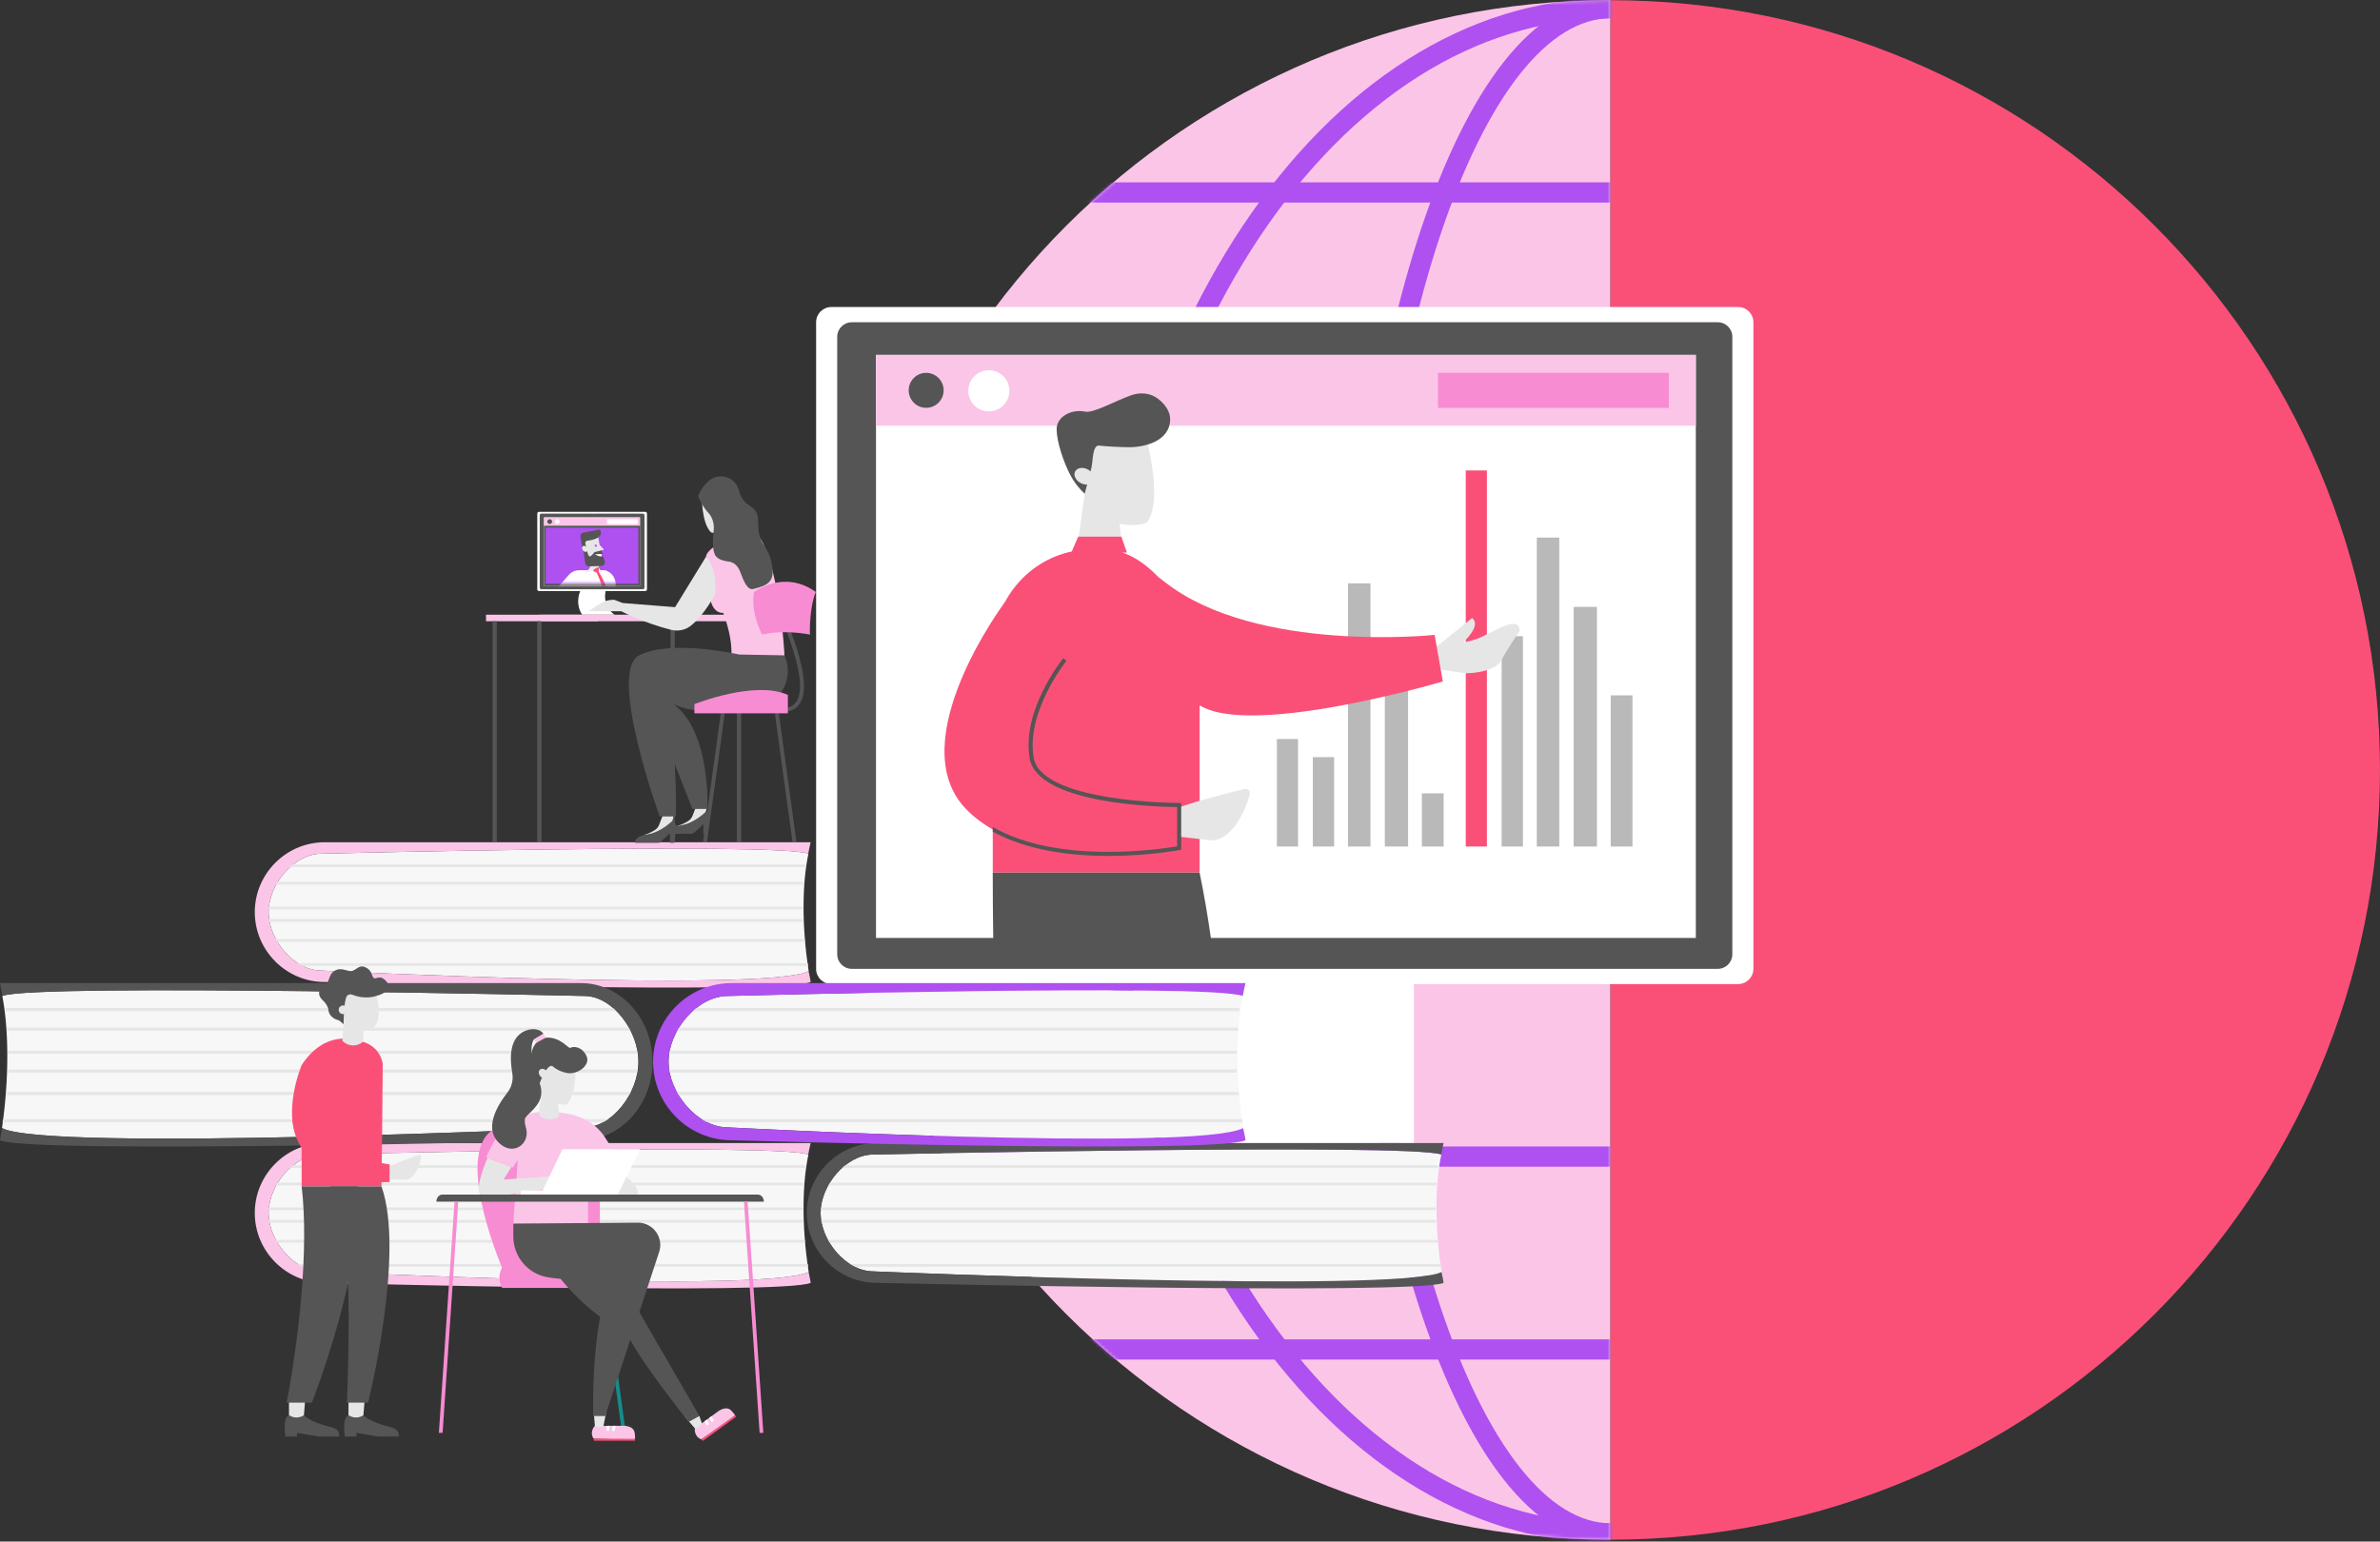 <?xml version="1.0" encoding="UTF-8"?> <svg xmlns="http://www.w3.org/2000/svg" width="707" height="458" viewBox="0 0 707 458" fill="none"><rect x="0" y="0" width="707" height="458" fill="#333333" stroke="none"/><g clip-path="url(#clip0_1702_368)"><path d="M249.809 228.749C249.809 355.052 352.154 457.442 478.4 457.442V0.057C352.154 0.057 249.809 102.447 249.809 228.749Z" fill="#FBC5E8"></path><path d="M478.4 0.057V457.45C604.647 457.45 706.992 355.06 706.992 228.757C706.992 102.455 604.655 0.057 478.4 0.057Z" fill="#FA5078"></path><mask id="mask0_1702_368" style="mask-type:luminance" maskUnits="userSpaceOnUse" x="249" y="0" width="230" height="458"><path d="M249.809 228.749C249.809 355.052 352.154 457.442 478.4 457.442V0.057C352.154 0.057 249.809 102.447 249.809 228.749Z" fill="white"></path></mask><g mask="url(#mask0_1702_368)"><path d="M478.514 455.572C561.979 455.572 629.641 354.133 629.641 229C629.641 103.868 561.979 2.428 478.514 2.428C395.049 2.428 327.387 103.868 327.387 229C327.387 354.133 395.049 455.572 478.514 455.572Z" stroke="#AF50F0" stroke-width="6" stroke-miterlimit="10"></path><path d="M478.514 455.572C520.273 455.572 554.126 354.133 554.126 229C554.126 103.868 520.273 2.428 478.514 2.428C436.754 2.428 402.901 103.868 402.901 229C402.901 354.133 436.754 455.572 478.514 455.572Z" stroke="#AF50F0" stroke-width="6" stroke-miterlimit="10"></path><path d="M250.027 343.625H478.401" stroke="#AF50F0" stroke-width="6" stroke-miterlimit="10"></path><path d="M250.027 400.934H478.401" stroke="#AF50F0" stroke-width="6" stroke-miterlimit="10"></path><path d="M250.027 57.179H478.401" stroke="#AF50F0" stroke-width="6" stroke-miterlimit="10"></path></g><path d="M250.026 229H478.4" stroke="#FA5078" stroke-width="8" stroke-miterlimit="10"></path><path d="M250.026 286.309H478.4" stroke="#FA5078" stroke-width="8" stroke-miterlimit="10"></path><path d="M250.026 114.488H478.4" stroke="#FA5078" stroke-width="8" stroke-miterlimit="10"></path><path d="M250.026 171.796H478.4" stroke="#FA5078" stroke-width="8" stroke-miterlimit="10"></path><path d="M240.151 343.019C230.994 339.612 95.494 343.019 95.494 343.019C87.3 343.019 79.786 352.179 79.786 360.376C79.786 368.574 87.308 377.734 95.494 377.734C95.494 377.734 227.443 384.289 240.232 377.92C238.048 363.993 238.363 351.386 240.151 343.019Z" fill="#F7F7F7"></path><path d="M239.204 346.19H83.256V347.008H239.204V346.19Z" fill="#E6E6E6"></path><path d="M238.921 351.378H80.279V352.195H238.735C238.783 351.912 238.856 351.645 238.929 351.378H238.921Z" fill="#E6E6E6"></path><path d="M238.525 358.75H77.982V359.567H238.525V358.75Z" fill="#E6E6E6"></path><path d="M238.525 362.44H77.982V363.257H238.525V362.44Z" fill="#E6E6E6"></path><path d="M239.034 368.379H79.737V369.197H239.155C239.107 368.922 239.066 368.655 239.034 368.379Z" fill="#E6E6E6"></path><path d="M239.932 375.549H84.566C84.752 375.816 84.922 376.091 85.076 376.366H240.102C240.037 376.091 239.981 375.824 239.94 375.549H239.932Z" fill="#E6E6E6"></path><path d="M95.486 377.726C87.292 377.726 79.777 368.566 79.777 360.368C79.777 352.171 87.3 343.011 95.486 343.011C95.486 343.011 230.355 339.62 240.085 342.994C240.498 340.858 240.813 339.612 240.813 339.612H96.44C85.027 339.612 75.685 348.958 75.685 360.376C75.685 371.794 85.027 381.141 96.44 381.141C96.44 381.141 232.628 384.839 240.821 381.141C240.821 380.825 240.563 379.676 240.207 377.936C227.265 384.289 95.493 377.742 95.493 377.742L95.486 377.726Z" fill="#FBC5E8"></path><path d="M240.151 253.641C230.994 250.234 95.494 253.641 95.494 253.641C87.3 253.641 79.786 262.801 79.786 270.998C79.786 279.196 87.308 288.356 95.494 288.356C95.494 288.356 227.443 294.911 240.232 288.542C238.048 274.615 238.363 262.008 240.151 253.641Z" fill="#F7F7F7"></path><path d="M239.204 256.812H83.256V257.63H239.204V256.812Z" fill="#E6E6E6"></path><path d="M238.921 262H80.279V262.817H238.735C238.783 262.534 238.856 262.267 238.929 262H238.921Z" fill="#E6E6E6"></path><path d="M238.525 269.372H77.982V270.189H238.525V269.372Z" fill="#E6E6E6"></path><path d="M238.525 273.062H77.982V273.879H238.525V273.062Z" fill="#E6E6E6"></path><path d="M239.034 279.001H79.737V279.819H239.155C239.107 279.544 239.066 279.277 239.034 279.001Z" fill="#E6E6E6"></path><path d="M239.932 286.171H84.566C84.752 286.438 84.922 286.713 85.076 286.988H240.102C240.037 286.713 239.981 286.446 239.94 286.171H239.932Z" fill="#E6E6E6"></path><path d="M95.486 288.348C87.292 288.348 79.777 279.188 79.777 270.99C79.777 262.793 87.3 253.633 95.486 253.633C95.486 253.633 230.355 250.242 240.085 253.616C240.498 251.48 240.813 250.234 240.813 250.234H96.44C85.027 250.234 75.685 259.58 75.685 270.998C75.685 282.416 85.027 291.763 96.44 291.763C96.44 291.763 232.628 295.461 240.821 291.763C240.821 291.447 240.563 290.298 240.207 288.558C227.265 294.911 95.493 288.364 95.493 288.364L95.486 288.348Z" fill="#FBC5E8"></path><path d="M180.06 174.888C178.596 180.277 182.568 182.632 182.568 182.632H172.942C172.942 182.632 170.41 179.411 172.732 174.767C175.053 170.122 181.516 169.499 180.052 174.888H180.06Z" fill="white"></path><path d="M220.164 184.574H218.91V250.283H220.164V184.574Z" fill="#555555"></path><path d="M200.443 184.574H199.189V250.283H200.443V184.574Z" fill="#555555"></path><path d="M177.675 182.632H144.382V184.574H177.675V182.632Z" fill="#FBC5E8"></path><path d="M217.406 182.632H160.235V184.574H217.406V182.632Z" fill="#FBC5E8"></path><path d="M206.713 239.787L205.758 242.271C205.524 242.951 205.062 243.534 204.456 243.922C203.784 244.351 202.733 244.95 201.172 245.419C203.089 247.054 206.13 245.346 207.877 244.141C208.727 243.55 209.325 242.676 209.584 241.673L209.98 239.787H206.721H206.713Z" fill="#E6E6E6"></path><path d="M209.761 241.082C209.761 241.082 211.056 242.101 210.821 243.396C210.587 244.691 210.247 247.733 210.247 247.733H208.912L208.953 244.901C208.953 244.715 206.097 247.733 205.612 247.733H198.567C198.567 247.733 198.098 245.824 202.231 245.209C206.364 244.594 209.745 241.082 209.745 241.082H209.761Z" fill="#555555"></path><path d="M213.159 195.442C196.181 189.858 190.114 195.442 190.114 195.442L215.124 201.997C215.124 201.997 230.137 201.026 213.159 195.442Z" fill="#555555"></path><path d="M215.1 182.09C210.975 182.486 210.732 176.263 210.732 176.263L212.431 168.252C212.431 168.252 220.754 181.539 215.1 182.081V182.09Z" fill="#FBC5E8"></path><path d="M215.1 210.858C215.1 210.858 206.122 212.427 199.821 209.029C211.258 217.04 210.134 240.337 210.134 240.337H205.685L190.6 201.997H199.885L215.1 210.866V210.858Z" fill="#555555"></path><path d="M196.796 242.465L195.841 244.95C195.607 245.629 195.146 246.212 194.539 246.6C193.868 247.029 192.816 247.628 191.247 248.097C193.164 249.732 196.205 248.025 197.953 246.819C198.802 246.228 199.4 245.354 199.659 244.351L200.056 242.465H196.796Z" fill="#E6E6E6"></path><path d="M199.845 243.76C199.845 243.76 201.14 244.78 200.905 246.075C200.67 247.369 200.331 250.412 200.331 250.412H198.996L199.037 247.58C199.037 247.394 196.181 250.412 195.696 250.412H188.651C188.651 250.412 188.182 248.502 192.315 247.887C196.448 247.272 199.837 243.76 199.837 243.76H199.845Z" fill="#555555"></path><path d="M209.762 165.347L200.541 180.39L185.019 179.168L182.446 178.197C180.173 178.197 178.92 178.869 177.027 180.139L174.835 181.604H184.541C184.541 181.604 191.287 185.1 199.384 187.131C201.39 187.633 203.541 187.22 205.175 185.941C209.284 182.737 212.439 176.506 212.439 176.506L215.108 169.951L209.77 165.339L209.762 165.347Z" fill="#E6E6E6"></path><path d="M219.703 158.048C219.703 158.048 209.754 162.677 209.754 165.347C213.426 169.717 212.423 176.514 212.423 176.514C212.423 176.514 219.379 189.615 216.67 198.355C226.497 204.181 233.041 194.713 233.041 194.713C233.041 194.713 231.828 170.202 225.947 160.103C223.343 158.056 219.703 158.056 219.703 158.056V158.048Z" fill="#FBC5E8"></path><path d="M208.452 146.679L216.573 145.805L218.36 151.332C218.384 151.413 218.401 151.493 218.417 151.566C218.295 151.655 218.174 151.744 218.053 151.841C218.037 151.858 218.012 151.874 217.996 151.89C217.98 151.906 217.956 151.914 217.94 151.93C216.524 153.088 216.014 154.957 216.233 156.737C215.319 157.376 214.3 157.862 213.2 158.129C212.447 158.315 211.736 158.388 211.291 158.202C208.298 155.693 208.444 146.671 208.444 146.671L208.452 146.679Z" fill="#E6E6E6"></path><path d="M210.481 152.432C211.59 153.662 212.229 155.507 212.01 157.562C211.654 160.929 211.598 164.06 212.787 165.396C213.604 166.31 215.213 166.707 216.58 166.868C218.004 167.046 219.225 168.139 219.88 169.879C220.802 172.323 221.927 175.414 223.739 174.993C228.851 173.787 230.323 172.363 229.142 166.877C228.851 165.525 228.179 163.761 227.176 162.41C225.963 160.791 225.284 158.598 225.259 156.349C225.243 154.9 225.146 153.395 224.839 152.513C224.507 151.566 223.375 150.636 222.283 149.923C220.916 149.033 219.945 147.504 219.5 145.707C219.5 145.691 219.492 145.675 219.484 145.651C218.562 141.961 214.17 140.31 211.056 142.495C208.435 144.324 207.392 147.399 207.392 147.399C207.392 147.399 208.273 150.004 210.473 152.44L210.481 152.432Z" fill="#555555"></path><path d="M233.048 194.714C233.048 194.714 237.174 203.21 228.438 209.029C219.702 214.855 199.57 206.844 196.172 206.601C201.511 217.04 200.783 242.514 200.783 242.514H195.93C195.93 242.514 180.408 199.561 189.863 194.706C199.327 189.85 219.581 194.463 219.581 194.463L233.04 194.706L233.048 194.714Z" fill="#555555"></path><path d="M233.768 211.343V210.178C233.922 210.178 237.667 210.056 237.667 203.947C237.667 197.319 233.526 187.285 233.485 187.18L234.561 186.735C234.739 187.156 238.832 197.093 238.832 203.947C238.832 211.262 233.817 211.351 233.768 211.351V211.343Z" fill="#555555"></path><path d="M226.367 188.539C233.186 186.945 240.587 188.539 240.587 188.539C240.587 188.539 240.336 180.69 242.342 175.875C232.798 169.053 224.038 175.875 224.038 175.875C224.038 175.875 222.59 180.755 226.375 188.539H226.367Z" fill="#F78CD2"></path><path d="M236.616 250.282L231.342 211.845L230.186 212.007L235.443 250.282H236.616Z" fill="#555555"></path><path d="M210.021 250.282L215.278 212.007L214.122 211.845L208.84 250.282H210.021Z" fill="#555555"></path><path d="M160.858 184.574H159.604V250.283H160.858V184.574Z" fill="#555555"></path><path d="M147.585 184.574H146.331V250.283H147.585V184.574Z" fill="#555555"></path><path d="M160.13 175.608H191.668C191.958 175.608 192.193 175.372 192.193 175.082V152.594C192.193 152.303 191.958 152.068 191.668 152.068H160.13C159.84 152.068 159.604 152.303 159.604 152.594V175.082C159.604 175.372 159.84 175.608 160.13 175.608Z" fill="white"></path><path d="M160.842 175.074H190.947C191.229 175.074 191.457 174.845 191.457 174.564V153.104C191.457 152.822 191.229 152.594 190.947 152.594H160.842C160.56 152.594 160.332 152.822 160.332 153.104V174.564C160.332 174.845 160.56 175.074 160.842 175.074Z" fill="#555555"></path><path d="M176.291 152.327C176.291 152.432 176.202 152.521 176.096 152.521C175.991 152.521 175.902 152.432 175.902 152.327C175.902 152.222 175.991 152.133 176.096 152.133C176.202 152.133 176.291 152.222 176.291 152.327Z" fill="white"></path><path d="M161.602 173.998H190.106V153.719H161.602V173.998Z" fill="white"></path><path d="M161.602 156.187H190.106V153.727H161.602V156.187Z" fill="#FBC5E8"></path><path d="M164.005 154.973C164.005 155.369 163.681 155.685 163.293 155.685C162.905 155.685 162.581 155.361 162.581 154.973C162.581 154.584 162.905 154.261 163.293 154.261C163.681 154.261 164.005 154.584 164.005 154.973Z" fill="#555555"></path><path d="M166.245 154.973C166.245 155.369 165.921 155.685 165.533 155.685C165.145 155.685 164.821 155.361 164.821 154.973C164.821 154.584 165.145 154.261 165.533 154.261C165.921 154.261 166.245 154.584 166.245 154.973Z" fill="white"></path><path d="M180.335 155.685H189.427V154.253H180.335V155.685Z" fill="white"></path><path d="M190.115 156.187H161.61V173.997H190.115V156.187Z" fill="#555555"></path><path d="M189.62 156.761H162.087V173.431H189.62V156.761Z" fill="#AF50F0"></path><mask id="mask1_1702_368" style="mask-type:luminance" maskUnits="userSpaceOnUse" x="162" y="156" width="28" height="18"><path d="M189.62 156.761H162.087V173.431H189.62V156.761Z" fill="white"></path></mask><g mask="url(#mask1_1702_368)"><path d="M159.604 181.426L169.003 170.777C169.763 169.919 170.855 169.425 171.995 169.425H179.582C179.72 169.425 179.922 169.482 180.165 169.571C182.058 170.283 183.141 172.274 182.85 174.273L180.496 190.335H171.575L171.195 175.681L163.308 181.976C162.904 182.3 162.912 182.923 163.341 183.231L170.734 188.571L170.661 189.793L159.879 183.198C159.256 182.818 159.126 181.968 159.612 181.426H159.604Z" fill="white"></path><path d="M177.56 158.841L178.126 161.916L179.242 163.073C179.364 163.194 179.299 163.405 179.129 163.437L178.434 163.567L179.008 166.674C179.008 166.674 179.153 167.087 178.612 167.071C176.12 166.99 174.203 166.35 174.203 166.35C173.872 166.245 173.847 166.002 173.75 165.484L172.683 159.747L177.56 158.841Z" fill="#E6E6E6"></path><path d="M178.604 164.465C178.604 164.465 177.738 164.651 176.856 164.659C177.398 165.339 178.757 165.298 178.757 165.298L178.604 164.465Z" fill="white"></path><path d="M178.151 157.328C178.151 157.328 180.165 159.917 174.47 160.662C173.759 160.815 173.888 161.39 173.888 161.39L174.171 162.919L173.387 163.502L173.047 162.927C173.047 162.927 172.699 161.05 172.4 159.456C172.198 158.372 173.686 158.169 173.686 158.169L178.143 157.328H178.151Z" fill="#555555"></path><path d="M177.609 167.006L178.022 169.199L175.425 169.684L174.843 166.537L177.609 167.006Z" fill="#E6E6E6"></path><path d="M176.711 162.239C176.743 162.393 176.888 162.498 177.05 162.474C177.204 162.442 177.309 162.296 177.285 162.134C177.252 161.98 177.107 161.875 176.945 161.899C176.791 161.932 176.686 162.078 176.711 162.239Z" fill="#AF50F0"></path><path d="M177.334 161.827C177.334 161.827 177.099 161.867 176.937 161.899C176.776 161.932 176.509 161.98 176.509 161.98C176.509 161.98 176.711 162.191 176.97 162.142C177.229 162.094 177.334 161.827 177.334 161.827Z" fill="#AF50F0"></path><path d="M179.655 166.755L179.178 165.339C179.178 165.339 178.247 165.363 177.673 165.153C177.091 164.942 176.888 164.667 176.743 164.627C176.177 164.489 175.489 165.484 175.101 165.29C174.575 165.031 174.438 163.607 174.438 163.607L173.232 163.292C173.232 163.292 173.653 165.857 173.896 167.459C174.057 168.551 175.53 168.252 175.53 168.252L178.684 168.147C179.396 168.123 179.881 167.419 179.655 166.747V166.755Z" fill="#555555"></path><path d="M178.628 163.534L179.073 164.586L176.856 164.659C176.856 164.659 176.29 165.047 175.489 165.363L176.63 164.02L178.628 163.534Z" fill="#555555"></path><path d="M175.442 165.42L175.409 165.396C175.409 165.396 175.466 165.371 175.49 165.363L175.442 165.42Z" fill="#F08742"></path><path d="M173.168 163.518C173.508 163.955 174.042 164.109 174.357 163.866C174.673 163.615 174.665 163.065 174.325 162.628C173.985 162.191 173.451 162.037 173.136 162.28C172.821 162.531 172.829 163.081 173.168 163.518Z" fill="#E6E6E6"></path><path d="M177.948 168.713L176.63 169.417L178.83 170.259L177.948 168.713Z" fill="#F0F1F3"></path><path d="M175.255 168.762L176.63 169.417L173.678 170.259L175.255 168.762Z" fill="#F0F1F3"></path><path d="M177.681 169.563C181.41 175.705 181.976 179.84 179.687 186.961C178.976 187.358 178.62 187.536 177.892 187.851C177.746 187.131 177.649 186.783 177.439 186.111C180.092 180.018 180.116 176.142 177.115 169.87C177.342 169.749 177.455 169.684 177.69 169.563H177.681Z" fill="#FA5078"></path><path d="M177.431 168.6C177.019 168.851 176.808 168.972 176.396 169.223C176.161 169.369 176.218 169.741 176.493 169.83C176.744 169.911 176.865 169.951 177.108 170.048C177.189 170.081 177.278 170.073 177.35 170.032C177.488 169.959 177.553 169.927 177.682 169.854C177.763 169.814 177.819 169.733 177.836 169.644C177.876 169.393 177.9 169.263 177.933 169.004C177.973 168.713 177.658 168.462 177.431 168.6Z" fill="#FA5078"></path></g><path d="M206.283 211.926H234.043V206.472C224.305 201.989 206.283 209.199 206.283 209.199V211.926Z" fill="#F78CD2"></path><path d="M516.336 91.215H246.961C244.46 91.215 242.432 93.244 242.432 95.746V287.838C242.432 290.341 244.46 292.37 246.961 292.37H516.336C518.837 292.37 520.865 290.341 520.865 287.838V95.746C520.865 93.244 518.837 91.215 516.336 91.215Z" fill="white"></path><path d="M510.285 95.747H253.02C250.634 95.747 248.7 97.681 248.7 100.068V283.525C248.7 285.912 250.634 287.846 253.02 287.846H510.285C512.671 287.846 514.605 285.912 514.605 283.525V100.068C514.605 97.681 512.671 95.747 510.285 95.747Z" fill="#555555"></path><path d="M260.226 278.67L503.758 278.67V105.441L260.226 105.441V278.67Z" fill="white"></path><path d="M260.226 126.489L503.758 126.489V105.441L260.226 105.441V126.489Z" fill="#FBC5E8"></path><path d="M299.852 116.114C299.852 119.489 297.119 122.224 293.746 122.224C290.373 122.224 287.639 119.489 287.639 116.114C287.639 112.74 290.373 110.005 293.746 110.005C297.119 110.005 299.852 112.74 299.852 116.114Z" fill="white"></path><path d="M280.318 115.969C280.318 118.841 277.989 121.164 275.126 121.164C272.262 121.164 269.933 118.833 269.933 115.969C269.933 113.104 272.254 110.773 275.126 110.773C277.997 110.773 280.318 113.104 280.318 115.969Z" fill="#555555"></path><path d="M478.481 251.504H484.936V206.593H478.481V251.504Z" fill="#B9B9B9"></path><path d="M452.403 189.017H446.078V251.504H452.403V189.017Z" fill="#B9B9B9"></path><path d="M467.472 251.504H474.38V180.31H467.472V251.504Z" fill="#B9B9B9"></path><path d="M435.417 251.504H441.702V139.776H435.417V251.504Z" fill="#FA5078"></path><path d="M463.202 159.723H456.521V251.504H463.202V159.723Z" fill="#B9B9B9"></path><path d="M428.841 235.7H422.387V251.504H428.841V235.7Z" fill="#B9B9B9"></path><path d="M396.317 224.946H389.992V251.504H396.317V224.946Z" fill="#B9B9B9"></path><path d="M418.286 202.361H411.378V251.505H418.286V202.361Z" fill="#B9B9B9"></path><path d="M385.599 219.564H379.314V251.504H385.599V219.564Z" fill="#B9B9B9"></path><path d="M407.115 173.318H400.434V251.504H407.115V173.318Z" fill="#B9B9B9"></path><path d="M430.564 190.862C431.292 191.072 433.84 191.533 438.717 189.818C443.093 188.272 451.149 182.227 451.473 187.447C448.504 191.606 445.52 196.898 445.52 196.898C443.481 199.221 438.386 200.103 435.086 200.014L424.902 198.476C424.902 198.476 422.079 194.066 421.909 193.88L423.349 192.278C425.848 192.213 428.275 191.711 430.564 190.87V190.862Z" fill="#E6E6E6"></path><path d="M432.902 192.181C432.902 192.181 433.145 192.335 433.614 192.505C433.169 192.998 432.748 193.516 432.352 194.042C430.176 195.11 428.041 196.251 425.881 197.344C425.396 195.928 424.716 193.929 424.644 193.799L437.286 183.627C437.286 183.627 439.179 184.712 437.351 187.641C435.523 190.571 432.894 192.181 432.894 192.181H432.902Z" fill="#E6E6E6"></path><path d="M332.392 153.525L333.759 166.998L319.321 167.573L322.217 146.679L332.392 153.525Z" fill="#E6E6E6"></path><path d="M336.826 155.984C338.5 155.936 340.061 155.685 340.87 155.022C345.707 147.981 340.199 129.013 340.199 129.013L332.466 125.76L322.638 131.894L322.08 144.607C321.935 147.998 323.56 151.259 326.464 153.379C329.578 155.127 333.17 156.098 336.818 155.993L336.826 155.984Z" fill="#E6E6E6"></path><path d="M324.19 139.096C324.732 136.96 324.449 132.032 326.625 132.388C328.211 132.647 333.646 132.873 335.474 132.873C339.834 132.873 347.599 131.166 347.599 124.53C347.599 121.213 344.38 118.356 342.349 117.506C340.351 116.673 338.095 116.713 336.048 117.425C331.252 119.101 324.886 122.807 322.346 122.297C318.075 121.439 313.821 123.94 313.878 127.573C313.942 131.449 315.964 137.284 317.865 140.99C318.965 143.134 320.445 145.06 322.217 146.687L324.19 139.104V139.096Z" fill="#555555"></path><path d="M319.775 139.574C320.745 138.716 322.565 138.878 323.835 139.938C325.105 140.998 325.348 142.551 324.377 143.409C323.406 144.267 321.586 144.105 320.316 143.045C319.047 141.985 318.804 140.431 319.775 139.574Z" fill="#E6E6E6"></path><path d="M346.208 173.067C373.41 194.228 426.172 188.628 426.172 188.628L428.607 202.466C428.607 202.466 361.666 222.259 353.318 206.423C344.971 190.586 318.998 151.906 346.208 173.067Z" fill="#FA5078"></path><path d="M326.537 163.089C327.03 163.089 327.515 163.097 328.001 163.114C343.919 163.696 356.359 185.675 356.359 201.616V259.257H294.91V193.289C294.91 178.626 305.409 165.808 319.888 163.583C321.95 163.267 324.167 163.089 326.537 163.089Z" fill="#FA5078"></path><path d="M346.144 248.106L359.74 249.667C365.305 249.878 369.754 241.964 371.251 235.903C371.477 234.996 370.636 234.179 369.73 234.398C364.958 235.571 352.671 238.662 349.411 240.289L346.144 248.106Z" fill="#E6E6E6"></path><path d="M298.517 178.894C298.517 178.894 267.522 220.301 286.991 240.394C306.46 260.479 350.268 251.958 350.268 251.958V239.172C350.268 239.172 308.895 239.269 306.46 225.221C304.026 211.173 316.296 195.952 316.296 195.952" fill="#FA5078"></path><path d="M294.91 245.71C314.525 257.015 345.399 252.184 349.67 251.448V239.779C344.299 239.738 308.232 238.937 305.87 225.326C303.419 211.165 315.326 196.202 315.835 195.571L316.782 196.332C316.66 196.486 304.714 211.489 307.067 225.116C309.373 238.435 349.452 238.557 350.26 238.557H350.883V252.451L350.39 252.548C350.188 252.589 341.072 254.304 329.343 254.304C318.424 254.304 305.255 252.799 294.91 247.078V245.71Z" fill="#555555"></path><path d="M295.056 279.39C294.959 272.617 294.902 265.884 294.902 259.265H356.351C357.718 265.892 358.851 272.625 359.805 279.39H295.048H295.056Z" fill="#555555"></path><path d="M333.112 159.448H320.276L318.237 164.174H334.77L333.112 159.448Z" fill="#FA5078"></path><path d="M427.175 121.188L495.734 121.188V110.765L427.175 110.765V121.188Z" fill="#F78CD2"></path><path d="M420.008 290.938H344.922V339.612H420.008V290.938Z" fill="white"></path><path d="M428.169 343.019C419.013 339.612 259.474 343.019 259.474 343.019C251.28 343.019 243.766 352.179 243.766 360.376C243.766 368.574 251.288 377.734 259.474 377.734C259.474 377.734 415.462 384.289 428.25 377.92C426.066 363.993 426.382 351.386 428.169 343.019Z" fill="#F7F7F7"></path><path d="M427.223 346.19H247.244V347.008H427.223V346.19Z" fill="#E6E6E6"></path><path d="M426.941 351.378H244.26V352.195H426.747C426.795 351.912 426.868 351.645 426.941 351.378Z" fill="#E6E6E6"></path><path d="M426.536 358.75H241.962V359.567H426.536V358.75Z" fill="#E6E6E6"></path><path d="M426.536 362.44H241.962V363.257H426.536V362.44Z" fill="#E6E6E6"></path><path d="M427.054 368.379H243.718V369.197H427.175C427.127 368.922 427.086 368.655 427.054 368.379Z" fill="#E6E6E6"></path><path d="M427.96 375.549H248.547C248.733 375.816 248.903 376.091 249.056 376.366H428.122C428.057 376.091 428.001 375.824 427.96 375.549Z" fill="#E6E6E6"></path><path d="M259.474 377.726C251.28 377.726 243.766 368.566 243.766 360.368C243.766 352.171 251.288 343.011 259.474 343.011C259.474 343.011 418.383 339.62 428.105 342.994C428.518 340.858 428.833 339.612 428.833 339.612H260.42C249.007 339.612 239.665 348.958 239.665 360.376C239.665 371.794 249.007 381.141 260.42 381.141C260.42 381.141 420.647 384.839 428.833 381.141C428.833 380.825 428.574 379.676 428.218 377.936C415.277 384.289 259.466 377.742 259.466 377.742L259.474 377.726Z" fill="#555555"></path><path d="M369.236 295.906C358.94 292.079 216.281 295.906 216.281 295.906C207.068 295.906 198.607 306.208 198.607 315.425C198.607 324.641 207.068 334.943 216.281 334.943C216.281 334.943 354.944 342.315 369.325 335.153C366.866 319.495 367.222 305.309 369.236 295.898V295.906Z" fill="#F7F7F7"></path><path d="M368.177 299.483H202.53V300.405H368.177V299.483Z" fill="#E6E6E6"></path><path d="M367.862 305.317H199.174V306.24H367.643C367.7 305.924 367.773 305.617 367.853 305.317H367.862Z" fill="#E6E6E6"></path><path d="M367.409 312.155H196.594V313.086H367.409V312.155Z" fill="#E6E6E6"></path><path d="M367.409 317.755H196.594V318.677H367.409V317.755Z" fill="#E6E6E6"></path><path d="M367.991 324.431H198.567V325.353H368.129C368.072 325.046 368.023 324.738 367.999 324.431H367.991Z" fill="#E6E6E6"></path><path d="M369.002 332.499H203.994C204.196 332.798 204.39 333.105 204.568 333.421H369.179C369.107 333.114 369.042 332.806 368.993 332.499H369.002Z" fill="#E6E6E6"></path><path d="M216.281 334.951C207.068 334.951 198.607 324.65 198.607 315.433C198.607 306.216 207.068 295.914 216.281 295.914C216.281 295.914 358.228 292.095 369.163 295.89C369.624 293.487 369.988 292.079 369.988 292.079H217.349C204.512 292.079 194.005 302.59 194.005 315.433C194.005 328.275 204.512 338.787 217.349 338.787C217.349 338.787 360.776 342.946 369.988 338.787C369.988 338.431 369.697 337.144 369.301 335.177C354.75 342.323 216.281 334.951 216.281 334.951Z" fill="#AF50F0"></path><path d="M0.688 295.906C10.07 292.079 173.557 295.906 173.557 295.906C181.953 295.906 189.653 306.208 189.653 315.425C189.653 324.641 181.945 334.943 173.557 334.943C173.557 334.943 13.702 342.315 0.599 335.153C2.839 319.495 2.516 305.309 0.68 295.898L0.688 295.906Z" fill="#F7F7F7"></path><path d="M186.095 299.483H1.65V300.405H186.095V299.483Z" fill="#E6E6E6"></path><path d="M1.941 305.317H189.144V306.24H2.136C2.087 305.924 2.014 305.617 1.941 305.317Z" fill="#E6E6E6"></path><path d="M191.497 312.155H2.354V313.086H191.497V312.155Z" fill="#E6E6E6"></path><path d="M191.497 317.755H2.354V318.677H191.497V317.755Z" fill="#E6E6E6"></path><path d="M1.828 324.431H189.71V325.353H1.707C1.756 325.046 1.796 324.738 1.828 324.431Z" fill="#E6E6E6"></path><path d="M0.906 332.499H184.76C184.574 332.798 184.396 333.105 184.234 333.421H0.736C0.809 333.114 0.858 332.806 0.906 332.499Z" fill="#E6E6E6"></path><path d="M173.557 334.951C181.953 334.951 189.653 324.65 189.653 315.433C189.653 306.216 181.945 295.914 173.557 295.914C173.557 295.914 10.717 292.095 0.744 295.89C0.332 293.487 0 292.079 0 292.079H172.586C184.283 292.079 193.851 302.59 193.851 315.433C193.851 328.275 184.283 338.787 172.586 338.787C172.586 338.787 8.396 342.946 0 338.787C0 338.431 0.267 337.144 0.631 335.177C13.888 342.323 173.565 334.951 173.565 334.951H173.557Z" fill="#555555"></path><path d="M113.329 352.494H89.606C89.606 352.494 89.606 335.185 89.606 316.452C96.384 306.102 104.828 308.926 104.828 308.926C104.828 308.926 112.504 309.064 113.701 316.112C113.701 321.21 113.321 352.503 113.321 352.503L113.329 352.494Z" fill="#FA5078"></path><path d="M102.062 304.127L101.714 309.226L101.884 309.387C103.558 310.982 106.171 311.014 107.885 309.468L107.966 305.633L102.07 304.127H102.062Z" fill="#E6E6E6"></path><path d="M100.201 293.486L100.63 301.91C101.471 301.878 101.957 302.776 101.803 303.561C101.892 303.755 101.94 303.966 101.94 304.184C103.396 305.228 106.033 306.588 109.439 305.932C114.769 304.912 111.55 294.611 111.55 294.611L100.193 293.494L100.201 293.486Z" fill="#E6E6E6"></path><path d="M97.525 299.815C97.484 299.2 96.643 297.889 96.174 297.484C93.157 294.87 95.858 292.969 96.813 292.354C97.872 291.674 97.662 289.756 99.037 288.68C101.132 287.037 103.146 288.737 104.489 288.494C105.832 288.243 106.665 286.463 108.614 287.409C110.563 288.356 110.345 289.886 110.976 290.533C111.599 291.18 112.747 289.392 114.648 291.431C117.544 294.531 111.866 295.858 111.866 295.858C111.866 295.858 108.76 297.144 104.651 295.534C104.084 295.315 103.421 295.437 103.057 295.922C102.078 297.266 102.062 304.29 102.062 304.29L100.695 303.149C100.695 303.149 97.711 302.647 97.525 299.823V299.815Z" fill="#555555"></path><path d="M100.719 300.502C100.986 301.166 101.747 301.481 102.402 301.206C103.065 300.939 103.381 300.179 103.106 299.523C102.839 298.86 102.078 298.544 101.423 298.819C100.76 299.086 100.444 299.847 100.719 300.502Z" fill="#E6E6E6"></path><path d="M107.959 420.453C107.959 420.453 109.293 422.306 115.594 423.908C116.985 424.264 118.474 424.507 118.474 426.797H112.254L105.896 425.696V426.797H102.458C102.458 426.797 101.504 421.173 103.51 420.453C105.37 420.453 107.951 420.453 107.951 420.453H107.959Z" fill="#555555"></path><path d="M108.282 416.415L107.958 420.453C106.704 421.318 105.063 421.375 103.752 420.59L103.518 420.453V416.415H108.29H108.282Z" fill="#E6E6E6"></path><path d="M90.285 420.453C90.285 420.453 91.619 422.306 97.92 423.908C99.312 424.264 100.8 424.507 100.8 426.797H94.58L88.222 425.696V426.797H84.784C84.784 426.797 83.83 421.173 85.836 420.453C87.696 420.453 90.277 420.453 90.277 420.453H90.285Z" fill="#555555"></path><path d="M90.609 416.415L90.285 420.453C89.032 421.318 87.39 421.375 86.079 420.59L85.845 420.453V416.415H90.617H90.609Z" fill="#E6E6E6"></path><path d="M89.638 316.419C89.638 316.419 81.889 334.319 91.773 343.463C101.666 352.608 115.093 351.054 115.093 351.054V345.899C115.093 345.899 102.952 344.871 99.061 336.755C95.171 328.639 100.614 321.615 100.614 321.615" fill="#FA5078"></path><path d="M114.308 350.342L120.496 350.471C123.011 350.334 124.686 346.579 125.098 343.787C125.163 343.366 124.75 343.035 124.346 343.172C122.243 343.9 116.84 345.818 115.44 346.684L114.3 350.342H114.308Z" fill="#E6E6E6"></path><path d="M113.329 352.495C120.407 372.482 109.35 416.73 109.35 416.73H103.049C103.049 416.73 106.025 353.975 97.815 352.495C110.353 352.495 107.959 352.495 113.329 352.495Z" fill="#555555"></path><path d="M97.686 331.333C97.767 333.033 98.163 334.862 99.069 336.747C102.96 344.864 115.732 345.94 115.732 345.94V351.151C115.732 351.151 101.674 352.608 91.781 343.464C88.198 340.146 86.936 335.679 86.774 331.333H97.694H97.686Z" fill="#FA5078"></path><path d="M106.357 352.495C108.283 376.998 92.647 416.73 92.647 416.73H85.157C85.157 416.73 90.245 391.321 90.35 367.481C90.374 362.319 90.164 357.237 89.614 352.495C94.783 352.495 101.666 352.495 106.357 352.495Z" fill="#555555"></path><path d="M184.687 425.073L178.604 380.752L179.721 380.599L185.82 425.073H184.687Z" fill="#178A8C"></path><path d="M149.469 377.434C149.469 377.434 135.662 345.77 145.223 336.601C150.893 331.164 161.456 331.948 169.1 333.494C174.382 334.562 178.2 339.183 178.2 344.58V377.046L149.469 377.443V377.434Z" fill="#F78CD2"></path><path d="M179.252 337.2C177.157 334.449 174.253 332.394 170.929 331.439C168.672 330.791 165.776 330.298 162.161 330.298C161.869 330.298 161.578 330.298 161.303 330.314C154.476 330.524 148.911 334.627 145.894 340.761L144.382 343.804L152.341 346.895L153.805 344.572L152.479 363.54H174.714L174.488 341.708L182.22 341.845L179.252 337.209V337.2Z" fill="#FBC5E8"></path><path d="M165.679 327.765L166.099 330.921C166.099 330.921 166.277 332.555 163.357 332.555C162.168 332.555 161.4 332.28 160.906 331.964C160.34 331.592 160.057 330.912 160.146 330.241L161.052 323.443L165.679 327.756V327.765Z" fill="#E6E6E6"></path><path d="M144.835 344.022C144.835 344.022 141.017 352.486 142.651 354.801C144.285 357.123 166.092 352.211 166.092 352.211V349.347L149.607 350.439L151.904 346.725L144.835 344.022Z" fill="#E6E6E6"></path><path d="M184.194 348.262C184.194 348.262 189.508 351.709 189.508 354.323C189.508 356.937 179.777 354.954 179.777 354.954L184.194 348.262Z" fill="#E6E6E6"></path><path d="M167.07 341.433H190.122L183.304 355.351H160.421L167.07 341.433Z" fill="white"></path><path d="M166.407 328.097C167.232 328.242 168.016 328.267 168.485 327.991C171.624 324.714 171.033 314.008 171.033 314.008L162.144 313.773L160.47 320.522C160.025 322.319 160.454 324.229 161.643 325.653C162.969 326.899 164.619 327.781 166.407 328.097Z" fill="#E6E6E6"></path><path d="M173.323 312.366C172.166 311.063 170.33 310.804 169.465 311.314C168.818 311.694 166.593 308.012 162.169 308.287C159.127 308.473 155.075 313.191 160.058 322.529C160.389 321.485 162.646 315.74 164.183 316.8C165.639 318.062 167.281 318.605 168.583 318.823C170.29 319.114 172.7 318.168 173.727 316.776C174.601 315.602 175.005 314.283 173.323 312.366Z" fill="#555555"></path><path d="M160.518 317.714C161.085 317.35 161.958 317.625 162.46 318.321C162.961 319.017 162.913 319.875 162.338 320.231C161.772 320.595 160.899 320.32 160.397 319.624C159.896 318.928 159.944 318.07 160.518 317.714Z" fill="#E6E6E6"></path><path d="M161.425 307.154C161.425 307.154 160.422 305.196 156.976 305.949C150.772 307.64 151.548 315.085 152.187 318.88C152.527 320.903 152.009 322.958 150.748 324.577C147.674 328.493 143.096 336.027 149.178 340.332C150.327 341.149 151.783 341.505 153.142 341.141C154.468 340.785 155.302 339.952 155.819 339.07C156.507 337.888 156.636 336.456 156.256 335.145C155.965 334.142 155.69 332.766 156.086 332.07C156.749 330.889 160.551 328.574 160.794 324.997C161.044 321.421 158.772 320.037 158.213 316.266C157.235 309.622 158.683 308.781 158.683 308.781L161.425 307.162V307.154Z" fill="#555555"></path><path d="M159.215 309.881L162.16 308.279L161.424 307.154L158.682 308.765L159.215 309.881Z" fill="#FBC5E8"></path><path d="M149.162 382.646H179.543C179.543 380.615 178.443 378.851 176.866 378.365C171.333 376.674 160.122 373.17 152.22 374.311C149.599 374.691 147.779 377.936 148.539 381.108C148.782 382.128 149.162 382.638 149.162 382.638V382.646Z" fill="#F78CD2"></path><path d="M206.421 424.361L213.733 419.028C214.801 418.462 216.16 418.041 217.155 419.028C217.155 419.028 217.826 419.683 218.344 420.444C218.376 421.035 208.338 427.63 208.338 427.63L208.265 427.614C206.041 426.707 206.421 424.361 206.421 424.361Z" fill="#FBC5E8"></path><path d="M218.343 420.444L208.338 427.63L208.799 428.091L218.691 420.897L218.343 420.444Z" fill="#FA5078"></path><path d="M209.309 422.249L209.972 421.771L210.635 423.123L209.996 423.584L209.309 422.249Z" fill="white"></path><path d="M210.725 421.221L211.388 420.744L212.051 422.095L211.412 422.556L210.725 421.221Z" fill="white"></path><path d="M203.493 420.962L206.421 424.369C207.295 424.337 208.079 423.811 208.427 423.001L208.492 422.856L207.764 420.711L203.493 420.962Z" fill="#E6E6E6"></path><path d="M164.481 377.273C164.481 377.273 173.185 390.018 186.127 395.836C189.516 403.75 204.585 422.435 204.585 422.435L207.772 420.703L180.4 373.364L164.481 377.273Z" fill="#555555"></path><path d="M176.712 423.632L185.755 423.616C186.952 423.786 188.295 424.239 188.521 425.631C188.521 425.631 188.675 426.554 188.651 427.468C188.327 427.97 176.332 427.403 176.332 427.403L176.283 427.347C175.013 425.307 176.704 423.632 176.704 423.632H176.712Z" fill="#FBC5E8"></path><path d="M188.651 427.476L176.34 427.403L176.445 428.043H188.675L188.651 427.476Z" fill="#FA5078"></path><path d="M180.287 423.616L181.104 423.624L180.853 425.105H180.061L180.287 423.616Z" fill="white"></path><path d="M182.034 423.616L182.851 423.624L182.6 425.105H181.808L182.034 423.616Z" fill="white"></path><path d="M176.34 419.158L176.712 423.633C177.44 424.126 178.378 424.15 179.139 423.705L179.276 423.624L180.069 419.603L176.348 419.149L176.34 419.158Z" fill="#E6E6E6"></path><path d="M152.479 363.54V367.327C152.479 373.283 156.725 378.414 162.581 379.458C167.863 380.396 174.86 380.469 182.762 377.556C175.28 390.479 176.21 420.711 176.21 420.711H179.778L195.696 372.304C197.386 367.926 194.135 363.225 189.443 363.257L152.479 363.548V363.54Z" fill="#555555"></path><path d="M171.939 353.716H154.662V355.351H171.939V353.716Z" fill="white"></path><path d="M177.634 347.34C177.634 347.842 177.23 348.246 176.728 348.246C176.227 348.246 175.822 347.842 175.822 347.34C175.822 346.838 176.227 346.434 176.728 346.434C177.23 346.434 177.634 346.838 177.634 347.34Z" fill="white"></path><path d="M129.628 357.034H226.918C226.918 355.869 226.125 354.914 225.138 354.914H131.407C130.429 354.914 129.628 355.861 129.628 357.034Z" fill="#555555"></path><path d="M225.648 425.712L221.005 357.188L222.097 356.961L226.756 425.712H225.648Z" fill="#F78CD2"></path><path d="M130.372 425.712L135.031 356.961L136.123 357.188L131.48 425.712H130.372Z" fill="#F78CD2"></path></g><defs><clipPath id="clip0_1702_368"><rect width="707" height="458" fill="white"></rect></clipPath></defs></svg> 